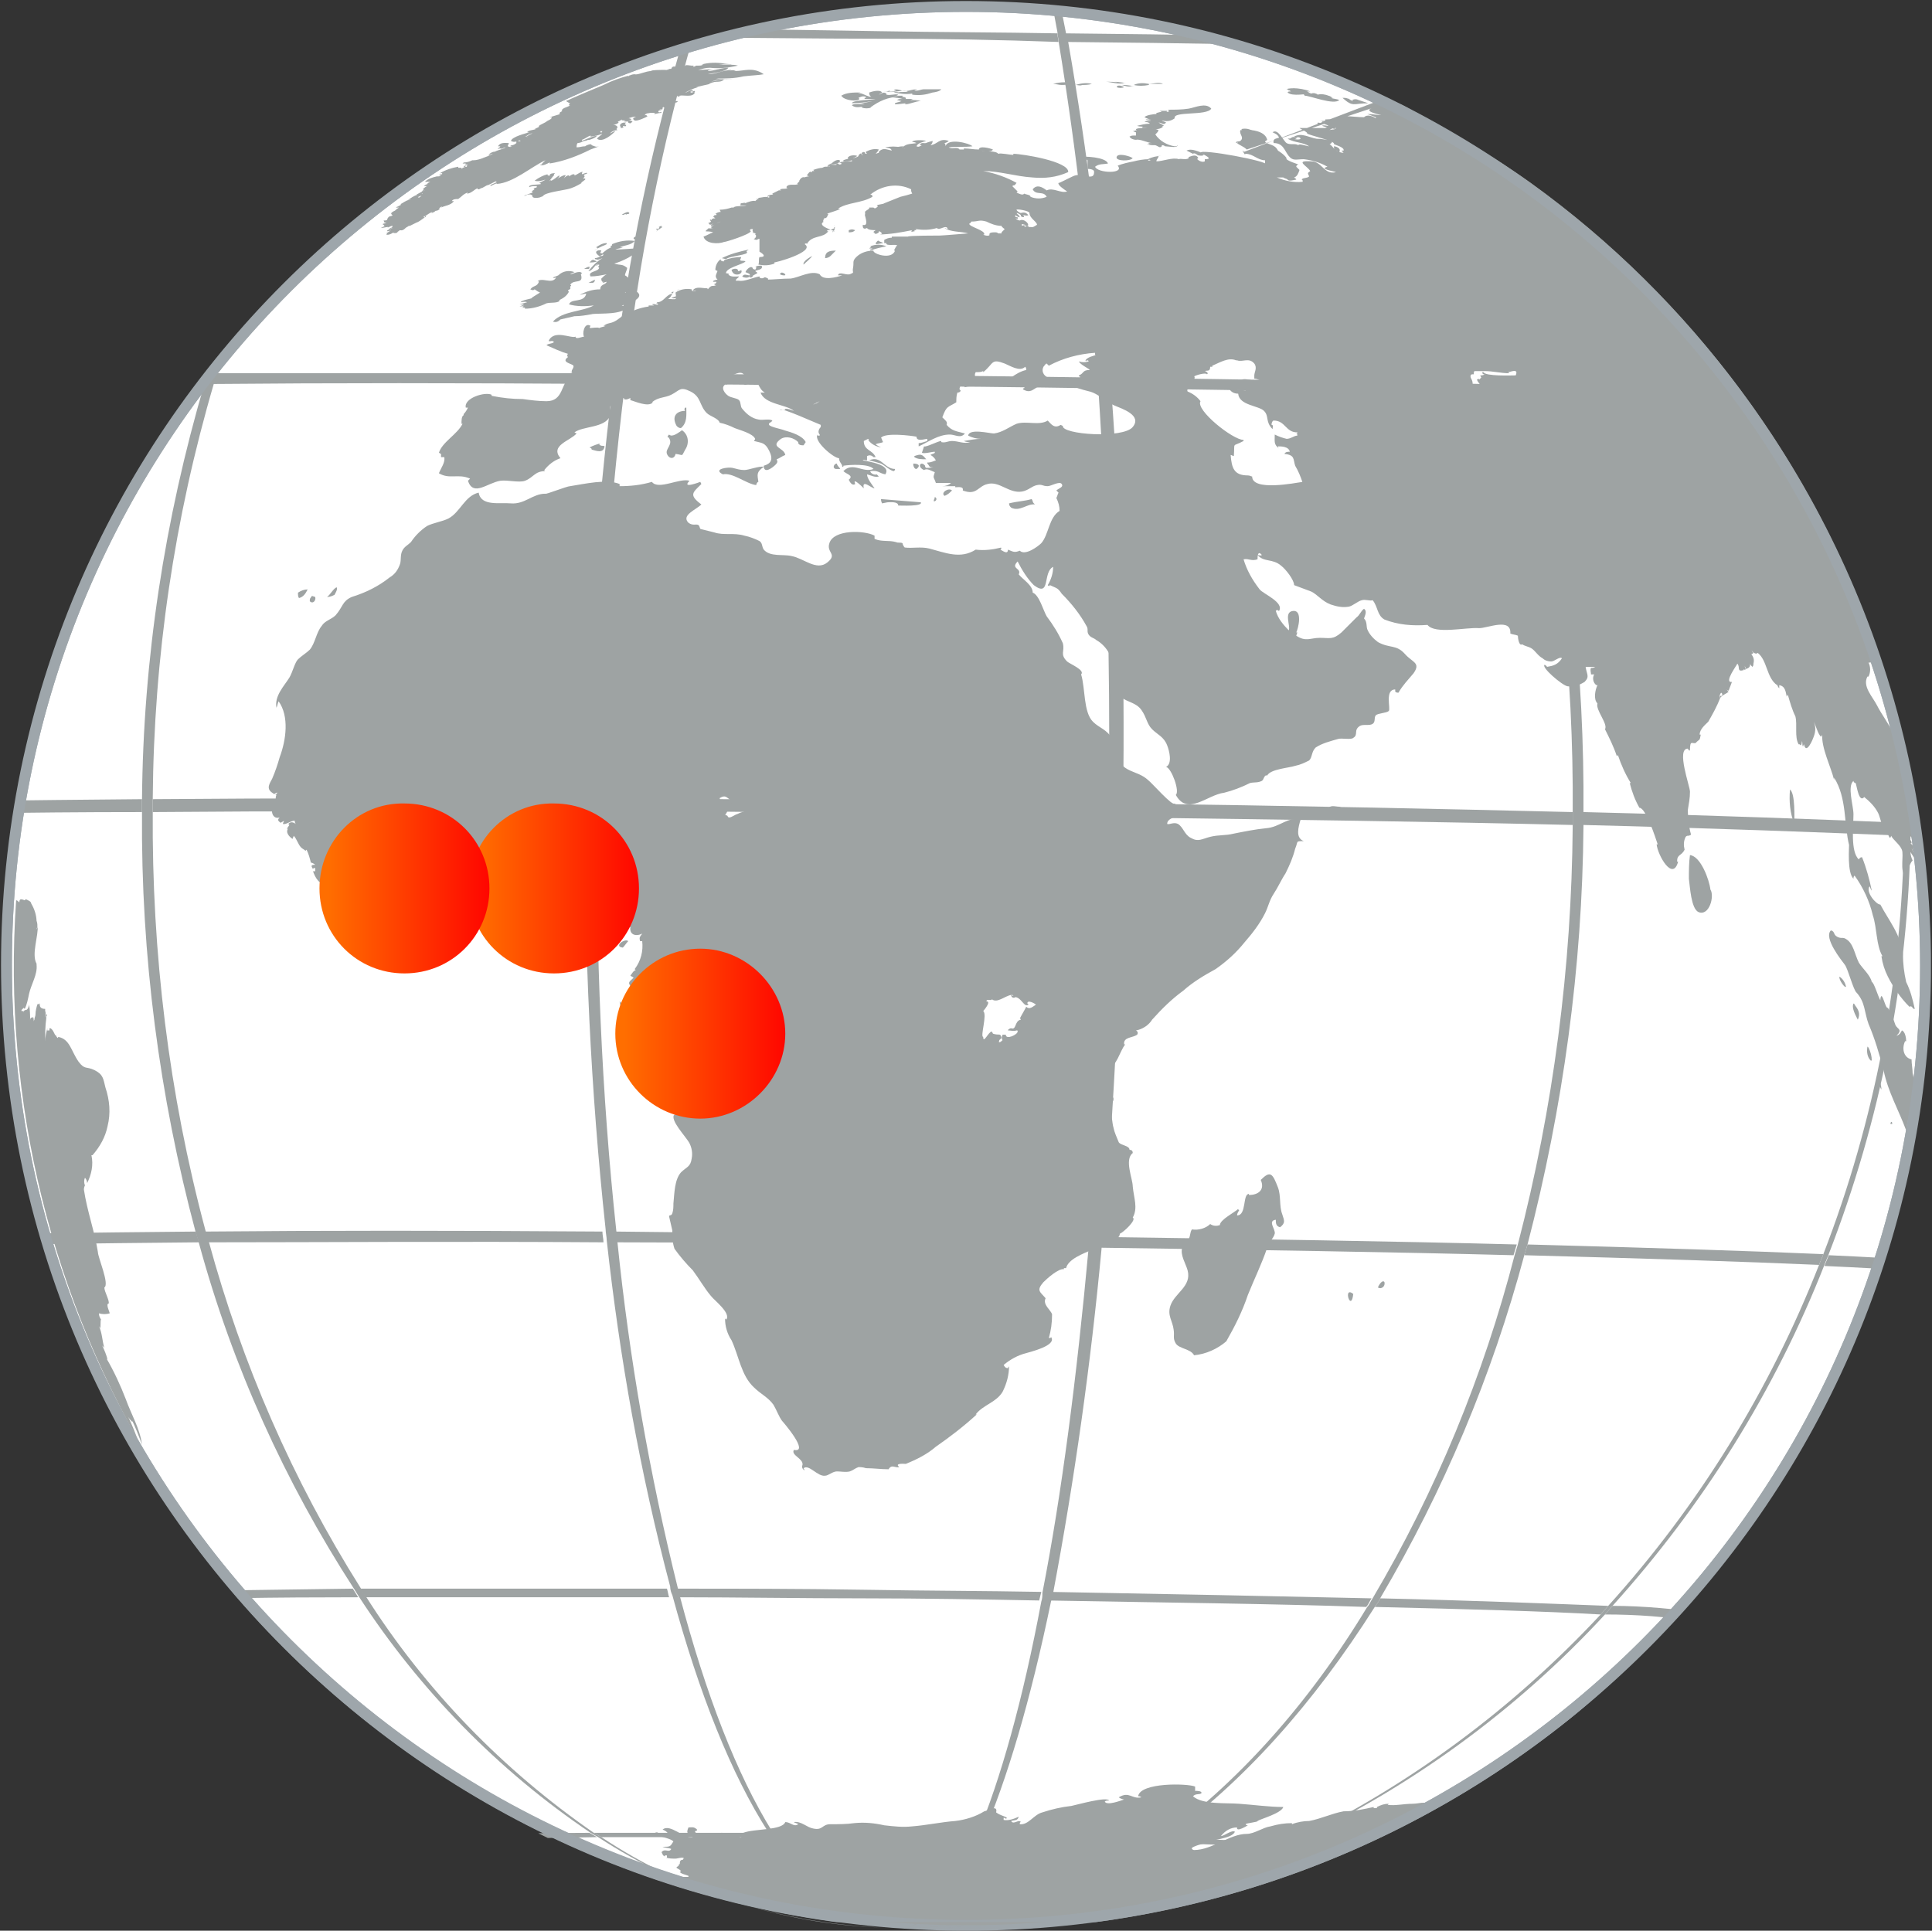 <svg xmlns="http://www.w3.org/2000/svg" xmlns:xlink="http://www.w3.org/1999/xlink" xml:space="preserve" id="Calque_1" x="0" y="0" version="1.1" viewBox="0 0 179.6 179.5"><rect x="0" y="0" width="179.6" height="179.5" fill="#333333" stroke="none"/><style>.st2{fill:none;stroke:#9ea6ab;stroke-width:1.01}.st3{fill:#9ea3a3}</style><g id="Calque_2_00000138544056820393266480000014618054716369509558_"><g id="Calque_1-2"><path d="M.6 89.8C.6 139 40.5 179 89.8 179S179 139 179 89.8 139.1.6 89.8.6.6 40.5.6 89.8" style="fill:#fff"/><defs><path id="SVGID_1_" d="M.6 90.2c0 47.1 36.2 86.1 83 89.4H96c49.1-3.5 86.2-46.3 82.8-95.6S132.7-2.6 83.6.8C36.8 4.1.6 43.1.6 90.2"/></defs><clipPath id="SVGID_00000023239993174884596480000003445399885858774675_"><use xlink:href="#SVGID_1_" style="overflow:visible"/></clipPath><g style="clip-path:url(#SVGID_00000023239993174884596480000003445399885858774675_)"><path d="M89.8 179c49.3 0 89.2-39.9 89.2-89.2S139.1.6 89.8.6.6 40.5.6 89.7c0 49.3 39.9 89.2 89.2 89.3z" class="st2"/><path d="M158 150.8q.15 0 0 0l.8-.7v-.1zm-143.7-2-.7-.8c-4 .1-6.1.3-5.9.5l.8.8c-.3-.2 1.8-.4 5.8-.5m19-.3-.5-.8c-8 .1-14.5.2-18.9.3.2.3.5.5.7.8 4.3-.2 10.7-.3 18.7-.3m28.9 0c-.1-.3-.1-.5-.2-.8H33.5l.5.8zm34.4.3.2-.8c-5.3-.1-10.9-.1-16.6-.2-6-.1-11.8-.1-17.3-.1.1.3.1.5.2.8 5.5 0 11.2.1 17.1.1 5.6 0 11.1.1 16.4.2m30.4.6c.2-.2.3-.5.5-.8-8.8-.2-18.9-.4-29.9-.6-.1.3-.1.5-.2.8 10.9.2 21 .3 29.6.6m21.8.7.7-.8c-5.3-.2-12.5-.5-21.2-.7-.1.3-.3.5-.5.8 8.6.2 15.8.4 21 .7m9.1.7.8-.8c-2.9-.4-5.9-.7-8.8-.7l-.7.8c2.9 0 5.8.2 8.7.7M181.1 118.6q.15 0 0 0l.5-.9s0-.1-.1-.1c-.1.3-.2.6-.4 1m-187.4-2.7c-.1-.3-.3-.7-.4-1-5 .2-7.8.4-7.7.7l.4 1c-.1-.3 2.6-.5 7.7-.7m24.8-.4c-.1-.3-.2-.7-.3-1-10.5.1-18.9.2-24.6.4.1.3.3.7.4 1 5.7-.2 14.1-.3 24.5-.4m37.6 0c0-.3-.1-.7-.1-1-13.9-.1-26.4-.1-37 0 .1.3.2.7.3 1 10.5 0 23-.1 36.8 0m44.9.4.1-1c-6.9-.1-14.1-.2-21.5-.2-7.8-.1-15.3-.1-22.4-.2 0 .3.1.7.1 1 7.1 0 14.6.1 22.3.2 7.3.1 14.5.1 21.4.2m39.7.8.3-1c-11.4-.3-24.5-.5-38.7-.7 0 .3-.1.7-.1 1 14.1.2 27.2.4 38.5.7m28.4.9c.1-.3.3-.7.4-1-6.8-.3-16.3-.6-27.5-.9-.1.3-.2.7-.3 1 11.2.3 20.6.6 27.4.9m12 1c.1-.3.3-.7.4-1-.7-.3-4.8-.6-11.5-.9-.1.3-.3.7-.4 1 6.7.3 10.8.6 11.5.9M190 78.8q.15 0 0 0l.1-1.1-.1-.1v1.2m-203.8-2.9v-1.2c-5.3.2-8.3.4-8.3.7v1.2c0-.3 2.9-.5 8.3-.7m27-.4v-1.2c-11.3.1-20.4.2-26.5.4v1.2c6.1-.2 15.2-.4 26.5-.4m41 0v-1.2c-15-.1-28.6-.1-40 0v1.2c11.4-.1 25-.1 40 0m48.7.4v-1.2c-7.5-.1-15.3-.2-23.2-.3-8.4-.1-16.5-.1-24.3-.2v1.2c7.8 0 15.9.1 24.3.2 8 .1 15.7.2 23.2.3m43.3.8v-1.2c-12.3-.3-26.5-.6-41.9-.8V76c15.3.2 29.6.4 41.9.7m30.8 1v-1.2c-7.4-.3-17.6-.7-29.8-1v1.2c12.2.3 22.4.7 29.8 1m13 1v-1.2c-.8-.3-5.2-.7-12.4-1v1.2c7.2.4 11.6.8 12.4 1M124.2 172.1s0 .1 0 0l1-.3c.1 0 .1 0 0-.1zm-82.3-.8-1-.4zm3.2-.3-1-.4c-2.3.1-3.5.2-3.3.3l1 .4c-.2-.1 1-.2 3.3-.3m10.4-.2-.7-.4c-4.5 0-8.1.1-10.5.2l.9.4c2.4-.1 5.9-.1 10.3-.2m15.9 0c-.1-.1-.2-.3-.3-.4H55.2l.7.4zm19 .2c.1-.1.1-.3.2-.4l-9.2-.1c-3.3 0-6.6-.1-9.7-.1l.3.4 9.4.1zm16.7.3.6-.4c-4.9-.1-10.6-.2-16.7-.3l-.2.4c6.1.1 11.6.2 16.3.3m12 .4c.3-.1.6-.3.9-.4-2.9-.1-7-.3-11.8-.4l-.6.4c4.7.2 8.7.3 11.5.4m5.1.4 1-.4c-1.6-.2-3.3-.4-4.9-.4-.3.1-.6.3-.9.4 1.5.1 3.2.2 4.8.4M182.4 38.7s.1 0 0 0l-.4-.9s0-.1-.1-.1c.2.4.4.7.5 1M-6 36.1l.4-1c-4.8.2-7.5.4-7.6.6l-.5 1c.2-.2 2.9-.5 7.7-.6m25-.4c.1-.3.2-.7.3-1-10.3 0-18.7.2-24.3.4l-.4 1c5.6-.2 14-.4 24.4-.4m37.9 0c0-.3.1-.7.1-1H20.1l-.3 1c10.6-.1 23.2-.1 37.1 0m45 .4c0-.3 0-.7-.1-1-6.9-.1-14-.2-21.4-.2-7.7-.1-15.2-.1-22.3-.2 0 .3-.1.7-.1 1 7.2 0 14.7.1 22.4.2 7.4 0 14.6.1 21.5.2m40 .7c-.1-.3-.2-.7-.2-1-11.3-.3-24.4-.5-38.5-.7 0 .3 0 .7.1 1 14.1.2 27.2.4 38.6.7m28.4.9c-.1-.3-.2-.7-.4-1-6.8-.3-16.2-.6-27.4-.9.1.3.2.7.2 1 11.4.3 20.8.6 27.6.9m12 1c-.1-.3-.3-.7-.4-1-.7-.3-4.8-.6-11.4-.9.1.3.2.7.4 1 6.7.3 10.7.6 11.4.9M160.3 5.8l-.1-.2-.6-.6c.3.3.6.6.7.8M15.1 3.9l.8-.8c-3.6.1-5.6.3-5.8.5l-.7.6-.2.1c.2-.1 2.3-.3 5.9-.4m19.3-.3.5-.8c-8 0-14.4.2-18.7.3l-.7.8c4.4-.2 10.8-.3 18.9-.3m29.2 0c.1-.2.2-.5.2-.8H35.6l-.5.8c8.1-.1 17.8-.1 28.5 0m34.8.3c0-.2-.1-.5-.1-.8-5.4-.1-10.9-.1-16.5-.2-6-.1-11.8-.2-17.2-.2-.1.2-.2.5-.2.8 5.5 0 11.3.1 17.3.1 5.7 0 11.2.1 16.7.3m30.7.5-.5-.8c-8.7-.2-18.7-.4-29.6-.5 0 .2.1.5.1.8 11.1.1 21.3.3 30 .5m22 .7-.7-.8c-5.2-.2-12.4-.5-21-.7l.5.8c8.7.2 16 .5 21.2.7m9.3.7-.8-.8c-.5-.2-3.6-.5-8.8-.7l.7.8c5.2.3 8.4.5 8.9.7" class="st3"/><path d="m121.3-17.4.9.4c10.8 5.2 20.5 12.4 28.5 21.3l.7.8c8.2 9.3 14.7 20 19.1 31.6.1.3.3.7.4 1 4.6 12.4 6.8 25.6 6.7 38.9v1.2c-.2 13.3-2.8 26.4-7.6 38.8-.1.3-.3.7-.4 1-4.6 11.7-11.3 22.4-19.7 31.7l-.7.8c-8.2 8.9-18.1 16.1-29 21.2-.3.1-.6.3-.9.4-11 5-22.9 7.6-35 7.6 12 0 23.9-2.6 34.8-7.6l.9-.4c10.9-5.2 20.6-12.4 28.8-21.2l.7-.8c8.4-9.3 15-20 19.6-31.7.1-.3.3-.7.4-1 4.8-12.4 7.3-25.6 7.5-38.9v-1.2c.1-13.2-2.1-26.4-6.7-38.8-.1-.3-.2-.7-.4-1C165.6 25.1 159.2 14.4 151 5l-.7-.8c-8-8.9-17.6-16.1-28.3-21.2l-.9-.4c-9.7-4.5-20.2-7-30.9-7.5h.2c10.6.5 21.2 3.1 30.9 7.5" class="st3"/><path d="m109.5-17.7.6.4c7.2 4.9 13.7 12.1 19.2 21l.5.8c5.8 9.8 10.1 20.4 12.8 31.4.1.3.2.7.2 1 3.1 12.7 4.5 25.7 4.4 38.7v1.2c-.1 13.1-1.9 26.2-5.2 38.9l-.3 1c-3 11.2-7.5 21.9-13.4 31.9-.1.3-.3.5-.5.8-5.7 9-12.3 16.4-19.6 21.6l-.6.4c-6.9 4.9-15.2 7.7-23.7 7.9 8.2-.1 16.1-2.9 23.3-7.9l.6-.4c7.2-5.2 13.8-12.5 19.3-21.6.2-.2.3-.5.5-.8 5.9-10 10.3-20.7 13.2-31.9l.3-1c3.3-12.7 5-25.8 5.1-38.9v-1.2c.1-13-1.3-26-4.3-38.7-.1-.3-.2-.7-.2-1-2.6-11.1-6.9-21.7-12.5-31.5-.1-.3-.3-.5-.5-.8-5.4-8.9-11.8-16-18.9-21l-.6-.4c-6.4-4.5-13.9-7-21.7-7.2h.1c7.8.3 15.4 2.8 21.9 7.3" class="st3"/><path d="M92.9-18c.1.1.1.3.2.4 2.3 4.8 4.3 11.9 6 20.7l.2.8c1.8 10.3 3.1 20.8 3.9 31.3 0 .3 0 .7.1 1 .9 11.9 1.3 24.9 1.1 38.7v1.2c-.2 13.8-.8 26.9-1.9 39 0 .3-.1.7-.1 1-1 10.7-2.5 21.4-4.5 32-.1.3-.1.5-.2.8-1.9 9.2-4.1 16.6-6.4 21.9-.1.1-.1.3-.2.4-2.4 5.1-5 8-7.6 8.2 2.5-.2 4.9-3.2 7.1-8.3.1-.1.1-.3.2-.4 2.2-5.2 4.3-12.7 6-21.8.1-.3.1-.5.1-.8 1.8-9.2 3.2-20.1 4.3-32.1l.1-1c1-12 1.7-25.2 1.8-39v-1.2c.1-13.7-.2-26.8-1-38.7 0-.3 0-.7-.1-1-.7-10.5-1.9-20.9-3.6-31.3 0-.2-.1-.5-.1-.8-1.6-8.8-3.5-15.9-5.6-20.7l-.2-.4c-2-4.5-4.3-6.9-6.6-7 2.4.1 4.7 2.6 7 7.1M73.9-18.2c-.1.1-.2.3-.3.4-3.3 4.8-6.4 11.8-9 20.5-.1.2-.2.5-.2.8-2.9 10.2-5 20.6-6.2 31.2 0 .3-.1.7-.1 1-1.6 12.8-2.4 25.7-2.6 38.6v1.2c-.1 13 .4 26 1.8 39 0 .3.1.7.1 1 1.1 10.8 3 21.6 5.6 32.1.1.3.1.5.2.8 2.4 9.1 5.3 16.6 8.6 21.9l.3.4c3.2 5.1 6.8 8.1 10.6 8.4-3.9-.3-7.7-3.3-11-8.4-.1-.1-.2-.3-.3-.4-3.4-5.3-6.4-12.8-8.9-22-.1-.2-.2-.5-.2-.8-2.8-10.6-4.7-21.3-5.9-32.2 0-.3-.1-.7-.1-1-1.4-13-2-26-1.9-39v-1.2c.1-12.9 1-25.8 2.6-38.6 0-.3.1-.7.1-1 1.3-10.5 3.5-21 6.5-31.2.1-.2.2-.5.2-.8C66.4-6 69.7-13 73.1-17.8l.3-.4c3.1-4.1 6.5-6.5 10-6.8h.1c-3.3.3-6.6 2.6-9.6 6.8" class="st3"/><path d="m57.9-18.2-.7.4c-8.6 5.3-16 12.3-21.7 20.6l-.5.7c-6.6 9.5-11.5 20-14.8 31.1l-.3 1c-3.7 12.6-5.6 25.5-5.7 38.6v1.2c-.1 13.2 1.5 26.3 4.9 39 .1.3.2.7.3 1 3.1 11.4 7.8 22.2 14.1 32.2l.5.8c5.5 8.7 12.8 16.2 21.2 22l.7.4c7.7 5.1 16.7 8.1 26 8.4-9.4-.4-18.5-3.3-26.3-8.4l-.7-.4c-8.6-5.8-15.9-13.3-21.5-21.9l-.5-.8c-6.4-9.9-11.3-20.7-14.4-32.1-.1-.3-.2-.7-.3-1-3.4-12.7-5.1-25.8-5-39v-1.2c.1-13.1 2.1-26.1 5.8-38.7.1-.3.2-.7.3-1 3.3-11.1 8.4-21.6 15-31.2l.5-.8c5.8-8.3 13.3-15.3 22-20.5l.7-.4c6.2-3.6 13.2-5.8 20.3-6.6h.2c-7 .7-13.9 3-20.1 6.6" class="st3"/></g><path d="M52.8 9.5s.1.1.2.1l-.1.1v.1h.1c-.3.2-.7.2-.8.5h.1c-.1.1-.3.1-.3.3h.1c-.3.1-.7.2-1 .3h.2c0 .2-.4.3-.5.4s-.6.3-.7.4v.1l-.4.2h.1c-.2.1-.7.1-.8.3h.2c-.3.1-1.6.4-1.7.8.6.4 1.5-.7 2-.7-.3.1-.5.3-.8.4.2-.1.4-.1.5-.2-.2.1-.4.1-.6.2h.1c.2 0 .3-.1.4-.1-.2.1-.7.1-.8.2h.2c-.1 0-.3.1-.4.1.1.1.2 0 .3.1-.1 0-.2.1-.2 0H48v.2c-.1.1-.3.2-.4.2s-.2.1-.2.1c.1 0 .2 0 .3-.1-.3.2-.2.2-.5.1 0-.1.1-.2.1-.3-.3 0-.8-.1-1 .3h.2c0 .1-.1.1-.2.2s.1 0 .2 0c.2.1.3-.1.5-.1-.3.2-.6.2-1 .4q-.3 0-.6.3c.2 0 .3-.1.4-.1-.1.1-.3.1-.4.2-.3.1-.5.2-.8.3.1 0 .2-.1.3-.1-.3.1-.6.2-.9.2h-.1c-.2.1-.5.2-.7.2-.1 0-.1 0-.2.1h.3c0 .1-.1.1-.1.1h.3c-.1.1-.2.1-.2.1-.1 0-.1 0-.2.1.1.1.2-.1.3-.1v.1c-.2 0-.4.1-.5.2v-.1h-.3v-.1c-.6.1-1.2.3-1.7.6h.2v.1c-.1 0-.2 0-.3.1h.3-.2.1c-.1.1-.2.1-.4.1-.4.1-.8.2-1.1.5h.5c-.2.1-.2.1-.3.2h.1c-.1 0-.3.1-.4.2h.3c-.2.1-.3.2-.4.3h.1l-.1.1h.1c-.1 0-.1 0-.2.1.1 0 .2-.1.3-.1-.3.1-.6.3-.8.4h.1c-.3.1-.6.3-.9.5.5-.1 1-.3 1.5-.5l-.2-.1h.1c-.1.2-.2.3-.4.4v-.1l-.9.3c-.2 0-.6.3-.8.4h.1l-.1.1c-.1 0-.2.1-.2.1-.1 0-.2.1-.2.1h.3c-.2.1-.3.2-.4.3l.2-.1c-.2.1-.8.3-.4.5 0 0-.1.1-.2.1 0 0-.1 0-.2.1s0 0 .1 0c-.1 0-.2.1-.2.2s-.2.1-.3.1 0 0 0 .1.1.1.2.1-.2.1-.3.1v.1h.1v.1c.1 0 .2 0 .3-.1l-.6.3c.2 0 .5-.1.7-.1 0 .1-.1.1-.1.1.2-.1.3-.2.5-.2 0 0 0 .1-.1.1h.1c-.1.1-.3.1-.3.2.1 0 .2-.1.3-.1l-.2.1c-.1 0-.2 0-.2.1H36v.1c.2 0 .4-.1.6-.2-.3.1-.5.3-.7.4h.1l-.1.1c.2.1.6-.1.8-.3-.1.1-.1.1-.2.1.1.1.3.1.5 0h-.1c.1-.1.4-.2.1-.2.3 0 .4.1.7-.2h.1-.1c.1-.1.2-.1.3-.2h-.1.2l.6-.3c.3-.1.5-.3.8-.5h-.1v-.1h.1v.1s.1 0 .1-.1h-.1c.2-.1.4-.3.7-.4l-.1.1c.1 0 .3-.1.4-.2.2 0 .3-.1.4-.2h-.1c.1-.1.2-.2.3-.2l-.1.1c.4-.2.9-.2 1.2-.6H42c.1-.2.4-.2.6-.2.3-.2.5-.5.9-.6l-.1.1c.4 0 .7-.4 1-.5v.1c.1 0 .2 0 .3-.1.2 0 .5-.3.7-.3l.6-.3s.1-.1.1 0h.1c-.1.1-.4.2-.6.3v.1c.2-.1.4-.2.7-.3-.1 0-.1.1-.2.1h.1c1.5-.1 3.2-1.6 4.5-2.2l-.3.3c0 .1-.1.1-.2.1.2.2.7-.1.9-.2v.1c1.3-.2 2.6-.7 3.8-1.3.3-.1.5-.2.8-.3-.3.1-.4 0-.7-.1 0-.2-.5 0-.6.1-.3 0-.5.1-.8.1 0-.1 0-.3.1-.4.2 0 .4-.1.6-.2.1 0 .2 0 .3-.1-.2 0-.4.1-.5.1V13c.3-.1.5-.3.8-.4v.1c.2 0 1.2-.2 1.2-.4-.1 0-.3.1-.3-.1 0 0 .1 0 .1-.1l-.1.1h.2s-.1.1-.1.2h.1c-.1.2-.4.3-.5.5.5.4 1.4-.4 1.7-.7-.2 0-.4.2-.5.2.2-.2.4-.3.7-.3l-.1-.1c.3-.3-.2-.4-.3-.4.2 0 .4-.1.5-.2 0 0 0-.1-.1-.1.1 0 .3-.1.4-.2h-.1c-.1 0-.2 0-.3.1.1-.1.2-.1.3-.1h-.1c-.1 0 0 0 0 0h.2v.1c.2 0 1.2-.5 1.3-.3-.3 0-.3.2-.1.3s1.1-.3 1.2-.4c-.1 0-.1-.1-.1-.1-.1 0-.2 0-.2.1.1-.4.7-.3 1-.3l-.1.1c.2 0 .4-.1.6-.1.1 0 .1-.1.1-.1-.1 0-.2.1-.3 0 0-.2.2-.1.3-.2h-.2c.2-.1.3.1.3-.2l.1-.1c-.2.2.7.1.9-.3h-.1c.1-.1.5 0 .5-.2h-.2s-.1 0-.1.1c-.1.1-.2 0-.2 0 .1 0 .1-.1.2-.1h-.2c.1-.4.3-.5.5-.5 0 0 0 .1-.1.1.2 0 .3-.1.4-.1h-.2c.4-.1 1.3.2 1.5-.3h-.4v-.1h-.1.3v.1c.1 0 .2 0 .2-.1s-.2 0-.2 0v-.1c-.2-.1-.5.2-.7.2.4-.2.8-.4 1.2-.5h-.2c.4-.1.9-.2 1.3-.3h-.1c.2-.1.5-.2.7-.2s.5 0 .7-.2c-.4 0-.8.1-1.2.2.3-.1.5-.2.8-.2.4 0 .9 0 1.3-.1-.5.1-1.1.1-1.6 0 .8 0 1.7 0 2.5-.2.8-.1 1.4-.1 1.9-.2-1-.7-1.8-.3-2.6-.3q-.3-.15-.6 0l.2-.1c-.7 0-1.5.4-2.2.4.3-.1 1.7-.2 1.9-.6-.7 0-1.3.3-1.9.3.1-.2.9-.2 1.1-.2-.7 0-1.4.1-2 .1.4-.1.7-.2 1.1-.2.9.1 1.7 0 2.6-.2-.3-.1-.7-.1-1 0 .1 0 .4 0 .4-.1h-1.2c.3 0 .7-.1 1.1-.1h-.6c-.7-.1-1.4-.1-2.1.1h.2c-.2.1-.3.1-.5.1h-.6.1-.4.1-.4 1c-.1.1-.2.1-.3.1l.1-.1h-.2l-.2.1c.1 0 .1-.1.2-.1-.2 0-.5-.1-.6 0l-.1.1c-.2 0-.4 0-.5.2h-.2l.1-.1c-.1 0-.2 0-.1-.1-.2 0-.4-.1-.5.2-.1 0-.3 0-.3.1s0-.1-.1 0c-.2 0-.5.1-.7.2.2-.1.4-.1.6-.2h-.4c-.1 0-.9 0-1 .1h.1s-.1 0-.1.1v.1c.1 0 0 0 .1-.1h-.1l.1-.1c-.6 0-1.3.4-1.6.3-.2 0-.5.1-.6.2 0-.1.2-.1.2-.1-.9.2-1.7.5-2.5.9-1.2.5-2.4 1-3.5 1.5.1 0 .1.1.2.1M49 18.1c.2 0 .3-.1.5.1-.1.3.7.2.8.1.1 0 .2-.1.2-.1.2-.3 1.8-.5 2.2-.6.5-.1.9-.3 1.4-.6H54l.4-.3v-.1h-.2c.1-.1.2-.2.1-.3s-.1 0-.1 0c.1-.1.3-.1.4-.2-.1-.1-.4.1-.5.1 0-.1 0-.2.1-.2-.2-.1-.6.3-.8.3v-.1c-.2 0-.2 0-.5.2v-.1c-.2 0-.3.1-.5.3.1-.1.1-.2.2-.3-.2-.1-.7.3-.8.3.2-.1.2-.2.2-.3-.2.1-.6.5-.8.5 0-.1.1-.1.2-.1-.2 0-.3.1-.4.2.2-.2.3-.4.5-.6v-.1l.1-.1c-.1 0-.5 0-.5.2-.1.1-.2.1-.2.2.1 0 .1-.1.1-.2-.1 0-.1 0-.1-.1q-.6.15-1.2.6c.3.1.7 0 1-.1-.1.1-.4.2-.6.3.1 0 .1 0 .2.1-.2.1-1.2 0-1.1.3.2-.1.4-.1.7-.1v.1c-.1.1-.2 0-.3.2h.1l-.3.2h.1v.1c-.3.1-.5.2-.8.3.1 0 .2 0 .3-.1" class="st3"/><path d="M58 11.3h.4v.1c.2.1.2.1.4-.1-.3-.2-.6-.2-.8 0" class="st3"/><path d="M58 11.2c.2 0 .5 0 .7-.1h-.1.1c-.2-.2-.7-.1-.8.1zM57.7 11.8v.1c.1 0 .2 0 .3-.1h-.1c0-.1.1-.1.1-.1s.1.1.2 0v-.1h-.1v-.1l.1-.1H58c-.2 0-.5.2-.3.4M60.4 10.5c.1 0 .3-.1.4-.2-.2 0-.5 0-.7.1.1.2.1.1.3.1M55.5 12.6c-.5.1-.9.3-1.4.5.2 0 .5-.1.7-.1.3-.1.6-.2.7-.4M132.4 167.6c-.4 0-.7.1-1.1.1-.8 0-1.6.2-2.3.1l.1-.1c-.4 0-.7.1-1.1.3v.1h-.3v-.1c-.9.2-1.8.4-2.8.4-1.1.2-2.1.7-3.2.9-.5 0-1.1.1-1.6.3v-.1c-.7 0-1.3.1-2 .3-.7.1-1.5.7-2.2.7-1.6 0-3.2 1.5-4.9 1.5-.1 0-.2-.1-.2-.1v-.1c.3-.2.7-.3 1.1-.4.6-.4 2.6-.4 2.9-1.1-.3-.2-1 .4-1.3.4.4-.5.9-.8 1.5-.8-.1.5 1-.2 1-.2s-.2 0-.2-.1 1.2-.2 1.1-.3c.3-.2 2.2-.7 2.4-1.3-1.3 0-2.7-.2-4.1-.3-1.2-.1-3.4.1-4.3-.7.3-.3.6-.1.8-.3 0-.2-.4-.2-.6-.2v-.4c-.7-.3-5.1-.4-5.3.9.1 0 .2 0 .3.1-.9.2-1.1-.6-2.1 0 .1.1.4.2.5.2-.3.1-1.6.6-1.8.2.1-.1.2-.1.4-.1-.2-.4-3 .4-3.5.5q-1.35.15-2.7.6c-.8.2-1.3 1.2-2.1 1.1 0-.1 0-.2.1-.2-.2-.3-.7.3-.9-.1.3-.1.6 0 .7-.4-.4.2-1 .4-1.4.3v-.2c.2 0 .2.2.3 0-.3-.2-.6-.2-1-.5.2-.8-.9-.1-1.1-.1-.8.5-1.8.8-2.7.9-1.3.1-2.7.4-4 .5-.9.1-1.7 0-2.6-.1-.9-.2-1.8-.3-2.8-.2-.7.1-1.4.1-2.2.1s-.7.6-1.6.4c-.6-.1-1.1-.7-1.8-.6.1.1.3.1.4.2-.4.3-.7-.2-1.2-.2-.3.8-2.9.6-3.9 1-.1 0-.2.4-.2.4-.2 0-.5-.2-.5-.2-.4 0-.9-.2-1.3-.2-.7 0-2 .6-2.5-.1l.1-.1c.1 0 .1 0 .1-.1-.3-.3-.5-.2-.8-.2-.3.7.1.5.4.9-.8.2-2.1-1.3-2.8-.7.5.2.7.5.2.6s-.5-.5-.9-.3c.1.4 1.3.4 1.7.8-.3.5-.3.5-1 .5.2.1.6.1.8.2-.2.4-.6-.1-.9.3.1.2.1.3.3.4v-.1h.2v.2c0 .1-.1 0-.1 0 .3.1.6.1.9.1.2 0 .7-.2.8 0h-.1v.1q-.3 0-.3.3v.1s-.1 0-.1.1-.1.1-.2.2.4.2.4.4h-.1c0 .2.6.3.8.4v.1h-1v.1s-.6-.1-.8 0c23.6 7.7 49.4 5.2 71.2-6.9-.2 0-.4.1-.6.1M14.1 136.8c.1-.9-.9-1.9-1.2-2.7s-.6-1.6-1-2.4c.1.2.2.3.4.5 0-.1 0-.2-.1-.3.4.8.7 1.6 1 2.4-.2-1.5-1-2.8-1.5-4.2-.5-1.3-1.1-2.6-1.8-3.8l.1.1c-.1-.4-.3-.9-.5-1.3l.2.2c-.2-.6-.2-1.4-.5-2 0 0 .1.1.1.2.1-.1 0-.8.1-.8-.1-.2-.2-.3-.2-.6.3.1.7.1 1 0 0-.1-.4-.9-.1-.9.1-.3-.4-1.1-.4-1.5.5-.3-.6-2.8-.6-3.3-.3-1.9-1-3.8-1.3-5.8v.1c0-.2 0-.3.1-.5-.1-.2-.1-.5 0-.7.1.1.2.3.2.5.4-.8.6-1.7.4-2.6h.1c.7-.8 1.2-1.7 1.4-2.7.3-1.2.2-2.4-.2-3.6-.2-.8-.2-1.2-1-1.6s-.9 0-1.5-.8c-.7-1-.8-2.1-1.9-2.3v.1c-.1 0-.2-.2-.2-.3v.1c-.2-.2-.2-.5-.5-.7h-.1v.2h-.2c0 .2-.1.2-.1.4.1-.2.1-.4.1-.6-.1.4-.2.8-.2 1.2 0-.7 0-1.4.1-2.1v-.2c.1-.1.1-.2 0-.2 0 .1-.1.2-.1.4 0-.2.1-.5 0-.7v.1-.4.3-.1.1-.2.1-.1c-.5 0-.5-.3-.5-.4v.1-.3c0 .1 0 .1-.1.2v-.1l-.1.1v-.1c-.1.3-.2.7-.2 1v.2-.2c0 .2-.1.3-.1.5-.1.1-.2 1.1-.2 1 .1-.4.2-.8.1-1.2-.1-.1-.1 0-.1.1 0 0 0-.1-.1-.1-.1.1-.1.2-.1.3 0-.5 0-1-.1-1.5 0 .1-.1.5-.3.5s-.2.2-.2.3V94H2v-.1l.2-.2.1.1c.2-.4.3-.9.4-1.4.2-.9.8-1.8.7-2.7v-.1c-.5-.9.2-2.6.1-3.6 0 .1 0 .3-.1.4.1-.3.1-.5 0-.8v.1c0-.6-.2-1.2-.5-1.7 0-.2-.3-.3-.5-.4l-.1.1c-.3-.1-.5-.2-.5.2-.1-.1-.2-.2-.3-.2-1.3 18.7 3.3 37.3 13.1 53.2v-.1M59.3 22.3l.1-.1c-.1 0-.1 0-.2-.1V22c-.1 0-.3 0-.3.2.2.1.3.1.4.1s-.1 0 0 0M61.2 21.3c0 .1-.1.2-.2.2.2-.1.4-.3.6-.4h-.1V21c-.1 0-.2.1-.3.1h.1s0 .1-.1.2c0 0-.2-.1-.2 0l.1.1zM56.3 23.3c-.1.1-.4.2-.2.4-.1.1-.1.1-.2.1s-.2 0-.2.1h.1c-.2 0-.3.1-.5.1 0 .1 0 .1.1.1.2.1.3 0 .6-.1-.5.3-.9.7-1.3 1.2.4 0 .5-.5.9-.7l-.2.2v-.1.1h.1c0-.1.1-.1.2-.1 0 .1 0 .1-.1.2l.1.1c-.1.4-1.1.3-.8.8.5 0 1-.1 1.5-.2-.2.1-.3.2-.5.4 0 .1 0 .2.1.3h.1l-.1.1c.1 0 .3-.1.4-.1-.1.3-.6.2-.6.7-.7 0-1.3.2-1.9.5.2 0 .4-.1.6-.1-.2.9-1.4.4-1.6 1 .7.2 1.5.2 2.3.1-1.1.6-2.9.5-3.8 1.5.3.1.5 0 .7-.2.4-.1.9-.2 1.3-.3.6 0 1.1-.1 1.7-.2H55c1-.1 2.7.1 3.5-.7-.3 0-.4 0-.7-.1.4-.1 2.1-.6 1.5-1.2-.3-.3-.9.2-1.2 0 .4-.2.7-.7.5-1.1-.1-.2-.3-.4-.5-.5 0-.2.2-.5.2-.7-.5-.4-.6-.2-1.2-.4.5-.1 2.3-.9 2.2-1.4-.7 0-1.4.1-2.1.1.2-.1.5-.1.7-.2h-.3c.4-.2 1.1-.2 1.4-.6q-1.05-.15-2.1.3v.1s-.1.1-.2.1c.1 0 .1.1.1.1-.2.1-.4.2-.5.3M58.3 19.9c.1 0 .2 0 .2-.1-.1-.2-.4 0-.6.1h-.1q.15.15.3 0c.1 0 .1.1.2 0M55.3 23.2c.3-.1.6-.3.9-.4l.2-.1v-.1c-.4 0-.7.2-1 .4 0 0 .1 0 .2.1zc.1.1 0 .1 0 0" class="st3"/><path d="M48.4 28.3h.3c-.1.1-.2.1-.4.2.2 0 .4-.1.5-.1-.1 0-.2.1-.3.1h.2c-.1.1-.2.1-.3.1h.4v.1c.7 0 1.4-.2 2-.5.4-.1.9 0 1.2-.2v-.1c.4-.2.7-.4.9-.8 0 0-.1 0-.1-.1.1-.1.3-.1.2-.3 0-.1.1-.1.1-.2H53c.3-.6 1.3 0 1-1l.1-.1c-.2-.3-.9.1-1.1.1.1-.1.2-.1.4-.2-.5-.2-1.1-.1-1.5.3-.2.1-.3.1-.5.2.1.1.2 0 .3 0-.4.7-1.3-.1-1.8.4.1-.1.1-.1.2 0-.2.5-.5.3-.8.7.2.1.3.1.4 0l.3.2.2.1c-.3.2-.5.3-.8.5h.1c-.2.1-1 .2-1.1.4.1 0 .4-.1.6 0l-.7.2zM54.7 25c.1 0 .1-.1.1-.2-.2 0-.3.1-.5.2zq-.15-.15 0 0c0-.1-.1-.1 0 0M74.7 24.6c.3-.3.6-.5.8-.8-.2.1-.9.5-.8.8M70.8 26.1c.2.2.4-.1.5 0 .1 0 .1-.1.1-.2-.2-.1-.3-.2-.5 0 0 0-.1 0-.1.2M68.7 25.5c.2-.1.3-.2.2-.4-.1.1-.2.1-.3.1v-.1c-.1-.2-.5-.1-.6 0 .1.3.3.5.7.4M166.8 76.6c0-.6.1-2.8-.4-3.2-.1 1.1 0 2.2.4 3.2M81.1 23.1c-.1.1-.2.1-.2.1v.1c.5-.2 1-.3 1.5-.4q-.75-.3-1.5 0l.1.1c-.1 0-.1 0-.2.1zM159 82.7c-.1-.9-.9-3.1-1.9-3.2-.1.7-.1 1.5-.1 2.2.1.7.2 2.8.9 3.1 1 .4 1.5-1.5 1.1-2.1M69.3 25.3c.2.1.3.1.4.2v.1c.3.1.3 0 .7-.2 0-.1-.1-.1-.2-.2.1-.1.8-.1.6-.5-.2 0-.4 0-.6.1h.1c0 .3-.1.3-.3.2-.1-.4-.6 0-.7.3q0-.15 0 0M63.4 26.8h.1z" class="st3"/><path d="M69.7 25.7v-.1c-.3 0-.5-.2-.7.1.1.1.5.2.7 0M67.5 24.1c.2-.3 2.3-.4 1.9-.7 0-.1.1-.1.2-.2-.9.2-1.7.4-2.5.8zq-.15.15 0 0M82.5 46.7c.2 0 1-.1 1 .3.3 0 2.3.1 2.1-.3-1.2-.1-2.5-.2-3.7-.3 0 .1 0 .2.1.4zc.2 0-.2 0 0 0M83.1 43.8c.1-.1.1-.1.1-.2-1 0-1.3-1.3-2.4-.8.4.1.8.2 1.1.3.4.2.9.7 1.2.7M77.7 43.6h.4c0-.1-.3-.3-.3-.5-.2 0-.3.2-.3.3s.1.2.2.2-.1 0 0 0M62.1 40.6c.6.7-.3 1.1-.1 1.6s.7.5.8 0c.8.1.5.3.9-.4.4-.6.3-1.4-.3-1.8-.3.2-.9.7-1.2.4-.1.1-.2.2-.1.3zM119.2 112.9c-.3-.8-.1-1.7-.4-2.5-.5-1.3-.7-1.6-1.6-.7.4.9-.2 1.4-1.1 1.4v-.1c-.6 0-.2 2-1.1 2 0-.2.1-.3.2-.5 0 0-.1 0-.1-.1-.3.3-1.7 1-1.7 1.5-.3.1-.6.1-.9-.1-.4.4-1.1.6-1.7.5-.2.3-.1.5-.3.9s-.5.5-.6.8c-.2.7.3 1.4.5 2.1.4 1.5-1.2 2.1-1.6 3.3-.3.9.2 1.4.3 2.2.1.6-.1.8.2 1.3s1.4.5 1.7 1.1c1.1-.1 2.2-.6 3-1.3.8-1.4 1.5-2.8 2-4.3.6-1.5 1.3-2.9 1.8-4.4.1-.4.6-.9.7-1.3s-.7-1.2.1-1.3c0 .3 0 .6.4.7.5-.4.4-.6.2-1.2M62.9 39.6c.1.1.2.2.4.2.6-.5.5-1.2.5-1.9h-.1q-.15.15 0 .3c-.8 0-1.3.5-.8 1.4.1 0 0-.1 0 0M125.8 120.3c-1-.8-.2 1.8 0 0M94 47.2c.8.4 1.5-.4 2.2-.3-.3-.3-.1-.2-.3-.5-.7.2-1.3.2-2.1.4 0 .2.1.3.2.4 0 0 0-.1 0 0M174.7 100.3c0-.1-.1-.2-.1-.3v.5h.1zM172.4 93.4c0-.1-.1-.1-.1-.1-.2.4.2 1.1.4 1.5.3-.6 0-1-.3-1.4" class="st3"/><path d="M177.8 99.8c0-.4-.1-.9-.1-1.3-.8-.2-.9-1.1-.6-1.7h.1c0-.3-.1-.9-.4-1-.1.2-.2.4-.5.5.6-.6.1-.6-.1-1-.2-.6-.4-1.1-.7-1.6-.2.1-.4-1-.6-1.1-.1.1-.1.3-.1.4-.2-.3-.6-1.7-.8-1.7-.1-.6-.9-1.3-1.2-1.8-.4-.8-.5-1.8-1.2-2.2-.3-.2-.4 0-.8-.2s-.2-.5-.6-.6c-.7.7 1 2.8 1.3 3.2s.8 2.4 1.1 2.6c.8.9.7 1.8 1.1 2.9.6 1.4 1 2.8 1.4 4.3.4 2 1.4 3.7 2.1 5.6.2-1.5 1-4 .6-5.3 0-.2 0 0 0 0M108 10.4c-.2 0-.4.1-.5.1v.1c-.2 0-1 .1-1.1.3.2.1.4.2.6.2h-.5c.1.1.4.1.5.1-.2.1-.4 0-.6.1.2.1.3 0 .5.2-.4 0-.8.1-1.2.2.3.1.7.1 1 0-.2 0-.4 0-.5.1 0 .1 0 .1-.1.1h.2c.6 0 1.3.3 1.8-.1-.1-.1-.2-.1-.3-.1.2 0 .2.1.4 0-.1-.1-.3-.2-.5-.3.4 0 .4.3.7 0-.1-.1-.3-.1-.4-.2.4.1.8.1 1.2-.2-.2-.7 3-.2 3.4-.9-.5-.6-1.5-.1-2.1 0s-1.3.1-1.9.1v.1h.1c0 .1-.2.1-.3.1.1 0 .1-.1.1-.1h-.3.1-.5M103.8 8.1c.2.1.5.1.7 0-.2-.1-.4-.2-.7-.1.1 0 .1 0 0 .1q.15-.15 0 0" class="st3"/><path d="M109.2 13.6c-.7-.1-1.4-.5-1.8-1.1.3-.3.2-.2.3-.4-.4-.2-.9-.2-1.4-.2-.2 0-.5 0-.7.1 0 0 0 .1.1.1-.1 0-.3.1-.4.1.1 0 .2.1.3.1v.3c-.4 0-.4 0-.6.1.1.2.4.3.6.3.4-.1 1.1.3 1.5.3h-.4c.1 0 .1.1.2.1h-.3c.3.1.5.1.8.1.3.1.4.3.6.1v-.1c.1 0 .2 0 .3.1.3 0 1.1.2 1.2-.1-.1.1-.2.1-.3.1M105.4 7.9c.4.1.9.1 1.4 0v-.1c-.5-.1-1-.1-1.4.1q-.15-.15 0 0M121.9 8.7h-.4c-.1 0-.2 0-.3.1l.1.1h-.1.1c.5 0 2.7.9 3.2.4-.2-.1-.5-.1-.8-.2h.2s-.3-.2-.4-.2c-.2-.1-.7-.2-1-.1-.1-.1-.4-.2-.6-.1M126.3 9.3q-.3-.15-.6 0l.1.1s-.3-.1-.4-.2h.1c-.2 0-.3-.1-.5-.1h-.2c1 .9 1 .5 2.4.5z" class="st3"/><path d="M119.8 8.4c.1 0 .1 0 .2.1-.1 0-.3 0-.3.1.4.4 1.8.1 2.3.1-.2 0-.3-.1-.5-.2h.3c-.5-.2-1.1-.3-1.6-.3h.2c-.1 0-.7 0-.8.1.1 0 .1 0 .2.1M79.7 14.5c-.2-.1-.8-.1-.9.2l.1.1v.1c.2-.1.5-.2.8-.4M104.5 7.9h-.2c.3.1.6.2.9.1h-.2.5c-.3 0-.7-.1-1-.1M78.2 8.9c.1.2.5.1.7.1h-.6c.2.3 1.4.5 1.6.2l-.1-.1c.2-.1.4-.2.7-.1 0 .1 0 .1-.1.1s0 .1 0 .1h1c-.4.1-2.2.1-2.2.4.6 0 1.3-.1 1.9-.2-.4.1-.9.2-1.4.2.2 0 .5 0 .7.1-.1 0-1.2-.1-1.2.1.4.3.8.1 1.3.1-.1 0-.4 0-.4.1q.45.15.9 0h-.1c.8-.6 1.7-1 2.7-1l-.6.1c.3 0 .6 0 .9.1-.2 0-.4 0-.5.1l.4.1c-.2.1-.4.1-.6.2v.1c.4 0 .8-.1 1.2-.1-.1 0-.2 0-.3.1.5 0 1-.3 1.5-.3-.3-.1-.7-.1-1-.1.1 0 .2-.1.3-.1h-.7v-.1c-.1-.1-.3-.1-.4-.1.1 0 .1 0 .1-.1h-.7c.1 0 .2 0 .3-.1-.3-.1-.7.1-1.1 0v-.1c-.3-.2-.4 0-.7.1.1-.1.2-.1.3-.2-.2-.3-.9-.1-1.2 0 0 .1 0 .3.2.4-.3 0-.6-.2-.9-.3s-.6.1-.9.1c.3 0 .5-.1.8-.2-.7 0-1.3 0-1.8.3M102.8 7.6c.4 0 1.3.3 1.7.1h-.1.3c-.4 0-.7-.1-1.1-.1.2 0 .4.1.6.1-.5-.1-1-.1-1.4-.1.2 0-.1 0 0 0M100 7.9h-.5.3-.3.3c-.2 0-.6-.1-.8 0 .3.1.6 0 .8 0h-.2zc.2 0 .4.1.6 0h-.1c.3 0 .7 0 1-.1-.4-.1-.9-.1-1.5.1.1 0 .3 0 .4-.1-.1 0-.2.1-.4.1" class="st3"/><path d="M98.7 7.9c.2 0 .4 0 .6-.1h.7q-1.05-.3-2.1 0c.3 0 .5.1.8.1M82.7 8.4c-.1.1-.3.1-.4.1.7.2 1.5-.2 2.1 0-.3.1-.6 0-.9.1h.2c-.2 0-.4-.1-.6 0 .5.1 1.1.2 1.7.1v.1c.7.1 1.3 0 1.9-.2.1 0 .7-.1.8-.3h-1.6c-.3 0-.6.2-.9.1.1-.1.2 0 .2-.1-.5 0-.9.3-1.5.1h.1c-.1 0-.6-.2-.7 0h.2c-.2.2-1 .1-1.2.1h.6M81.5 22.7l.6-.1c-.1-.1-.3-.1-.4-.2s-.2.1-.3.2c0 0 0 .1.1.1M55 24.2l-.2.2c.2 0 .5 0 .7-.1-.3-.1-.3-.2-.5-.1-.1.2 0 .1 0 0M86.9 46.2c0 .2-.1.2-.1.4h.1c.2-.1.2-.3 0-.4M85 42.4v.1c.3.2.7.2 1.1.2-.4-.5-.5-.5-1.1-.3M85.2 43.6c.4-.3.2-.5-.3-.5 0 .2 0 .2.1.4.1.1.1.1.2.1M63.3 26.9c-.1 0-.3 0-.4.1.2-.1.3-.1.4-.1M62.4 27.2c.1.1.2.1.2-.1zM55 26.3q.3 0 .3-.3l-.6.3zM77.2 23.8l.5-.5c-.6 0-1 .1-1 .7.2 0 .4-.1.5-.2.2-.2-.1.1 0 0M55.7 23.8c.1 0 .3-.1.4-.2-.1-.1-.2 0-.3-.1l.1-.2c-.1-.1-.9 0-.2.5 0 0-.1 0 0 0M78.9 21.6c.2 0 .4 0 .6-.2-.3-.1-.3-.1-.6 0zM72.9 25.6c.1 0 .1 0 .1-.1-.1-.1-.4-.3-.5 0 .2.1.3.1.4.1 0 0-.1 0 0 0M77.3 15.2c-.1 0-.2.1-.3.1 1.7 0 1.1-.9.3-.1 0 0 0-.1 0 0M84.1 13.7c-.1-.1-.5.1-.6.1.2.2.4.1.7 0zM85.7 13.3l-.2.1c.1.2.5.1.7 0-.1-.1-.3-.1-.5-.1-.1 0 .1 0 0 0" class="st3"/><path d="M83.6 13.8c.2 0 .3-.1.4-.2-.4 0-.7.1-1.1.2zM99 18.1c-.1-.1-.1 0-.1-.1-.1 0-.2.1-.2.1q.15.15.3 0M28.8 55.9c.3.3.6-.1.5-.4l-.3-.1c-.2.3-.2.2-.2.5M27.8 55.6c.4-.1.6-.4.8-.8q-.45 0-.9.3c0 .2 0 .4.1.5.1 0 0-.1 0 0M31.1 55.3c.1-.2.3-.5.2-.7-.3.1-.6.7-.9.9.3 0 .5-.1.7-.2 0 0-.1.1 0 0M87.8 46.1c.3-.1.5-.3.7-.5-.3-.3-1.1.2-.7.5M67.2 44.1c.9-.2 2.2.9 3.1 1 0-.1.1-.3.2-.3-.1-.7-.2-.9.5-1.4-.4-.1-1.4.3-1.8.3s-.7-.1-1.1-.2-1.9.1-.9.6c0 0-.1 0 0 0M55 41.8c.4.1 1.1.4 1.2-.3-.1-.1-.2 0-.4-.1s0-.2.1-.2c-.4.1-.7.2-1.1.4.2.1.2.1.2.2.3.1 0 0 0 0M69.7 25.6v.2h.1c.1 0 .2-.1.2-.2q-.15-.15-.3 0M62.4 27.7c.3.1.6 0 .7-.2-.2 0-.4.1-.7.2M128.7 119.2c-.2-.3-.6.4-.6.5.3.2.7-.1.6-.5M57.9 88.1c.2-.2.3-.4.5-.6-.3-.3-1.4.5-.5.6 0 0-.1 0 0 0M124.5 75c-.4 0-.8-.2-1.1.2.5.4 1.2.4 1.7 0-.2-.1-.4-.1-.6-.2-.4 0 .1 0 0 0M111.7 14.2c-.5-.2-1-.4-1.4-.2l.6.3c.1-.1.3 0 .4.1s.6.1.6 0zc-.1.1 0 .1 0 0M105.1 14.6c-.2-.1-1.2-.4-1.3 0s1.3.4 1.5.1c-.1 0-.1-.1-.2-.1M120.5 12.8c-.3-.1-.3-.1-.6.1.2.1.5.1.7-.1zc-.1 0 0 0 0 0M115.6 12.3c.3 0 .6 0 .9-.1-.3-.2-.7-.3-1.1-.2.1.2.2.2.2.3M106.8 7.8h1.3c-.3-.2-1 0-1.3 0M102.7 7.8h.9zq-.15 0 0 0M104.4 7.5h.2-.9zM171.6 91.7q-.15-.6-.6-.9c-.1.3.6 1.2.6.9M173.7 97.4l-.1-.1c-.1.5 0 1 .3 1.3h.1q0-.6-.3-1.2M174.7 100.4c0 .3 0 .6.2.9 0-.3-.1-.6-.2-.9M175.8 104.3c-.1.2-.1.2.1.2 0-.1 0-.2-.1-.2" class="st3"/><path d="M136.7 35c0-.2.1-.2.2-.2h.1c0-.1 0-.3.1-.3h.9c.8 0 1.5.2 2.3.2l-.1-.1c.2 0 1-.4.7.3-.4 0-2.8.1-3-.3h-.1c0 .1 0 .2.2.2-.1.1-.3.1-.4.1l.1.2-.2.2c0-.1-.1-.1-.2 0 .1.3.4.5.6.9-.3-.1-.8-.5-1-.5 0-.4-.2-.5-.2-.7m-15.6 9.8c-.7.1-4.7.9-4.7-.5-.1 0-.2-.1-.4-.1-1.3 0-1.5-.7-1.6-1.9.1 0 .2.1.3.1.1-1.4-.2-.8.9-1.4v-.1c-1 0-4.5-2.8-4-3.6q-.45-.6-1.2-.9c-.1-.2.1-.3.2-.5l.1.1c.1-.1.5-1 .3-1 .1-.1 1.1-.4 1.2-.2.2-.1-.1-.3-.2-.3.2-.1.5.1.5-.4h.2c0-.1 0-.2-.1-.2 0 0 .1 0 .1.1.7-.3 1.5-.8 2.2-.5h.1c.5.2 1.1-.3 1.6.3.3.4 0 .8 0 1.1v.3c.2 0 .4.1.6.2-.5.2-1.7-.5-2 .1v.2l-.2.1v.1c.3.1.6.2.8.4-.3 0-1.3-.2-1.5-.1.2.3.5.4.8.4.1 1.1 1.9 1.1 2.4 1.6s.1 1 .8 1.7c0-.2.1-.4-.1-.4 0-.2.1-.4.2-.4 1.1 0 1.1 1.1 2.2 1.1v.1h-.1l.1.1v.1c-.3 0-.6.3-1 .3-.4-.1-.7-.2-1.1-.4 0 .7-.1.9.4 1.3-.1-.1-.1-.1-.1-.2.3 0 1 0 1.1.5-.2 0-.4 0-.5.2 1 .1.8.5 1 1.1.3.5.5 1 .7 1.6-.2 0 0 0 0 0M94 92.5c.1 0 .2 0 .2.1zc0 .3.3.3.4.2.6.1.8 1 1.2.7 0 0 0-.1-.1-.1 0-.4.7 0 .8.1-.3.2-.6.5-.9.2-.2.4-.4.7-.6 1.1 0 0 .1 0 .1.1-.6.1-.4 1-.9.8-.1 0-.3.1-.3.2.3 0 .5.1.8 0 .1 0 .1 0 .1.1 0 .3-1.1.8-1.1.3h-.3c-.1.2-.1.4 0 .5-.1.1-.2.2-.3.2s0-.1 0-.2l.2-.2c-.1-.5-.2-.2-.8-.4 0-.1-.1-.1-.1-.2-.3 0-.8 1.2-.8.5-.3 0 .4-2.1 0-2.4 0 0 .8-.9.3-.9 0-.3.5 0 .5-.2.5.4 1.2-.3 1.8-.4M69.7 75.3c-.4.1-.8.2-1.2.4-.1 0-.5.3-.7.3s-.1-.2-.3-.2.1-.2.1-.4h-.1q-.45-.45-.6-1.2c.5-.3.6-.1.9.1.1.1.2.6.5.8.4 0 .9.1 1.3.2.2-.1.2-.1.1 0m26.7-54.4c-.5.3-.3.2-.8.2V21h-.2c0 .1-.1.1-.2 0 0-.1-.2 0-.2 0 0-.2-.1-.2.3-.1h-.2c1 .4.2-.7-.3-.4-.1 0-.3-.1-.4-.2.3.1.2 0 .2-.1-.1 0-.3 0-.2-.2.1.1.3.2.4.2-.1-.3-.2-.2-.3-.4.1 0 .3.1.4.2v.1s.3.2.3 0l-.1-.1c.2 0 .3.1.5 0-.2-.2-.3-.3-.7-.2-.1 0-.4-.2-.4-.3s1.2.1 1.2.3c0 .5.7.8.7 1.1-.2.1 0 0 0 0m-3.3.7v.1h-.3c-.1-.1-.2-.1-.3-.1-.2 0-.4 0-.5.1 0 0 0 .1-.1.1h.1c0 .2-.5.1-.6 0h.1c.1-.4-1.4-.7-1.4-1 .2-.1.1-.1.2-.2.7 0 .7-.2 1.4 0 .4.2.9.4 1.4.4 0 .1.3.3.3.3zc.1 0 .2-.1 0 0M75.9 37.5c-.1 0-.2.1-.3.1l.6-.3zM127.7 10c-1.1.3.3.6.7.7-.4 0-.8-.1-1.3-.1.3.1.5.2.8.3v.1c-.3-.2-.8-.4-1.1-.1h.1c-.7 0-1.3-.1-1.9-.1h.2-.5c.2.1.2.1.4.1-.2 0-.5 0-.7.1-.3 0-.7.1-1.1.1h-.1v.1c-.2.1-.4 0-.6 0 .2 0 .3.1.5.1h-.2c0 .1.1.1.2.2-.2 0-.4-.1-.6-.1-.1.1.1.2.2.1s.7.1.8.2h-.1s-.4-.1-.5 0c.3.1.6.2.9.2h-.1l.4.1v-.1h.1c-.1.2-.4.1-.6.2.1-.1.2-.1.3-.2-.2-.1-.5-.1-.7 0h-2.4c.1.1.8.4.7.5.2.2 2.7.7 2.5 1 .2.1 1 .3.9.6h-.2l.2.2c-.1 0-.3 0-.4-.1.2-.3-.3-.5-.5-.5 0 .3.1.3.4.5-.4-.2-.5-.5-.8-.7.1 0 .1-.1.2-.1v-.2c-.5-.1-.9-.2-1.4-.2-.7-.1-1.4-.6-2.1-.2.1.2.5-.1.6.2-.2.2-.9-.1-1.2 0 .7.4 1.4.3 2 .7-.2 0-1-.3-1-.1-.3-.2-.8 0-1.1-.2s-.8-1.4-1.3-1c.2.1.5.2.6.5-.3.1-.6.1-.5.5.9 0 1 .7 1.4 1.2s.7.3 1.4.3c.8.1 1.5.3 2.2.7-.8.2.5.4.8.5-1.1.3-1.3-1-2.3-1-1.6-.1-.4.4-.1.9-.2.2-.3.1-.1.5-.2.2-.6.1-.7.3.1 0 .1.1.1.2-.8.1-1.7-.1-2.4-.4h.6c.1.1.3.1.4.2.1.2.7 0 .8 0 0-.1-.1-.1-.2-.2.3-.1.4-.4.5-.7l-.3-.3c0-.1.1-.2.2-.2s-1.3-.4-1.1-.6c-.2-.3-.5-.5-.8-.7-.3-.6-.8-.5-1.2-.8 0-.1.1-.1.2-.2-.2-.9-1.7-1-2.5-.9-.1.4.3.6.1.9s-.5 0-.5.3h.1v-.1c0-.1.1.1 0 .1.2.2.6.3.9.6m-.2.2h-.1s0-.1-.1-.1c.1.1.1.3.3.4-.1 0-.1-.1 0-.1.7 0 1.1.6 1.8.6v.4h.1c.3-.3-6.1-1.5-6.1-1.1.3.2 1.3.6.4.6v.2c-.2.1-.5 0-.7-.2 0 0 0-.1.1-.1-.2-.4-.6-.2-.9-.1v.1c-.2.2-.8 0-.9.1-.6-.2-1.5.2-2.1.2 0-.2.2-.3.2-.5h.3c-.5 0-.9.1-1.3.3.1 0 .2.1.3.1-.2 0-.2.1-.3 0 .1 0 .1 0 .1-.1-.5 0-1 .1-1.4.2-.5.1-1 .2-1.5.4.7.8-1.9.7-2.1.1.4-.3.7-.2 1.2-.3-.2-.6-2.2-.7-2.7-.6.2.2.6.1.8.3v.8s.5 0 .6.2c.1 1-1 .2-1.7.4-.2 0-1.6.8-1.6.7-.1.2.5.6.8.8-.6.2-1.3-.4-1.9-.1-.4-.3-.9-.6-1.3-.1.3.6 1 .1 1.3.7q-.75.3-1.5 0c0-.2-.4-.2-.6-.3-.1.2-.5 0-.7-.1l.1-.1-.5-.5c.3-.2.1.1.4-.3-.9-.5-2-.9-3.1-1.1 1.5 0 3 .5 4.6.6 1.1.1 2.2 0 3.3-.5.1-1-4.3-1.7-5.1-1.7v.1c-.3 0-1.2-.2-1.4-.1-.2-.3-1.2-.2-1.6-.3.1 0 1 .2 1.1-.1-.2-.1-1.3-.4-1.3 0-.5 0-.9-.1-1.4-.1v.1h-.4c-.2-.3-.7 0-1-.2.6-.1 1.5 0 2.2-.1-.3-.3-2.3-.8-2.5 0 0-.1 0-.2-.1-.3.1 0 .3-.1.4-.2-.9-.3-1 .3-1.7.4.1-.1.2-.2.2-.4-.4.1-.7.2-1 .4-.2.1-.3.2-.5.1.1-.3.6-.4.9-.5-.3-.1-1.3-.1-1.3.1.1 0 .2 0 .4.1-.4.1-.9 0-1.3.4.1 0 .1.1.2.1-.1.1-.3 0-.4-.1-.4-.1-.9-.1-1.4 0 .2.1.5 0 .6.3-.5-.1-.8-.3-1.2.1v.1l-.3.1c.1-.1.2-.2.3-.4-.4-.1-.8 0-1.2.2v.1l.1.1c-.1 0-.2 0-.2-.1s-.3-.1-.3.1l.1.1h-.1c0-.3-.3 0-.3.1s-.7.3-.8.2c-.2.1-.4.1-.6.2v.1c.3 0 .5 0 .8-.1v.1c-.4 0-.8 0-1.2.1.4.1.2.2 0 .2-.1-.2-.4-.1-.7 0 .2 0 .3-.1.5 0-.2.1-.7-.1-.9.1h.1l-.1.1c.2 0 .3-.1.5-.1h-.1.1c-.1-.1-.2-.1-.2 0l-.1.1h-.4c-.1 0-.2.1-.3.1h.1c-.3 0-.6.1-.9.2l.1.1h-.2v.1c-.3-.1-.3.1-.5.3l.2.1c-.2 0-.4.1-.5.1h.2-.1c-.2-.1-.4.1-.5.3v.1c-.1 0-.1.1-.2.2h.1c-.3.2-.9-.1-1.1.3l.3-.1-.3.1.1.1c-.3.1-.3 0-.7.1l.1.1h-.2l-.6.3s0 .1.1.1c-.2 0-.5 0-.6.2.1 0 .2-.1.3-.1 0 0-.1 0-.1.1v.1c-.2-.2-.8 0-1 0v.1h-.2l.1.1c-.1 0-.1 0-.2.1-.1-.1-.8.1-.9.2 0-.1-.3 0-.4 0s0 .1-.1.2h.6c-.2.1-1.1 0-1.2.2h.2-.4c-.3.1-.7.2-1.1.2l.1.2c-.2 0-.4.1-.5.2h.1v.1h.1-.3v.1h-.1c0 .1.1.1.2.2-.2 0-.3 0-.4.2h.1c-.1 0-.1-.1-.2-.1 0 .1.1.2.1.2-.1.1-.1.1-.2.1s0 .1.1.2c.1 0 .2-.1.3-.1l-.2.1v.1c.3 0 .5-.3.9-.4-.3.1-.6.3-.9.5 0 .1.1.1.2.1-.2 0-.3.1-.4 0-.6.5-.2.2.4.4-.3.1-.6.3-.9.4.2.7 1.4.7 1.9.5.2 0 2.4-.7 2.5-1l-.1-.1.1-.1h.2c-.1.2 0 .1 0 .3s.1 0 .1 0c0 .1.1.1.2.1-.1 0-.1.1-.1.1.2.1 0 .4-.1.4s.1.1.2.1.2-.1.3-.1v1.2s.9.5 0 .5c-.1.2 0 .5-.1.7.5.1 1 .1 1.5-.1 0-.1 0-.1-.1-.1 0 .1 4-1 2.9-1.7.1-.1.2-.1.2 0 .5-.9 1.5-.5 2-1.2h-.1v-.1c.3 0 .5-.1.7-.2h-.1l.1-.1c0-.1 0-.1-.1-.2.2.2.1.5-.1.7v-.1h.2c.1 0-1.8-.5-1-.9h-.1l.1-.3c.3 0 .3-.2.4-.4h-.1c0-.1 1-.3 1.2-.5h-.2c.9-.6 2.2-.5 3.2-1.1 0-.1 0-.2-.2-.2 1.1-.9 2.6-1.1 3.8-.5 0 .2 0 .2.1.4-.3.1-.7.2-1.1.3l-1.5.6c-.1.1-.6.1-.7.2.1 0 .1.1.1.1-.2.2-.3.2-.4.1h-.4v.1c-.6.4-.3.2-.4.6 0 .1.4 1.1-.2.9 0 .1 0 .1.1.1h-.1c0 .3.2.3.4.2.1.2.6.2.8.2-.1.1-.2.1-.2.2.1 0 .1.1.1.1.1.1.3 0 .4-.1v-.1c.1 0 .2.1.3.2-.1.1-.2.1-.3.1 1 0 2.1-.2 3.1-.4l-.1.1c.1.1.2 0 .3 0s0 0 0-.1h.2l-.1-.1c.7.1 1.3.1 2-.1.2.3.9-.4 1 .1-.1 0-.2-.1-.3-.1.6.4 1.5.3 2.2.5 0 0-2.4.2-2.6.2s-3 0-3 .1h-1.5v.1c-.3 0-.5.1-.7.2h.2-.2v.3h.2c-.1.3.8.1 1 .2-.1.1-.2.3-.3.5h.1c-.3.9-2.1.3-2 0-.6 0-1.2.2-1.6.6s-.2.5-.3 1 .2.4-.3.6c-.4.1-1-.3-1.1.1h.4c-.6.2-1.8.5-2.1-.1-.8-.4-1.9.3-2.7.4-.8 0-1.6.1-2.3.1v-.1c-.2-.1-.6.1-.6-.2-.6.1-1.4.5-1.9.4h-.3c0-.2.2-.2.3-.4-.3 0-.8.1-1-.2h.1c-.1-.1-.3-.1-.5-.1l.2.1c-.2-.6 1.6-.9 1.8-1.2-.2-.1-.3 0-.5-.1 0-.1.1-.2.1-.3-.5 0-1.1.1-1.6.3v.1c-.1 0-.2 0-.3-.1v-.1c-.3.2-.5.6-.5 1l.2.1c-.1.3-.3.5 0 .8-.1 0-.5.1-.4.2h.3c0 .1-.1.2-.2.2 0 0 0 .1.1.1h.1c-.4.2-.4-.1-.8.4 0 0 0-.1-.1-.1-.5 0-1-.2-1.3.2.1.1.2 0 .3 0-.1.1-.3.1-.4 0v-.1c-.5-.1-1.1 0-1.5.3.1.8.1.6-.7.6.2-.1.3-.3.4-.5-.6.1-.8.8-1.4.8l-.1.1c.1 0 .1 0 .2.1-.2.1-.3-.1-.6 0l.2.1h-.5v.1c-.8.1-1.5.4-2.2.7-.3.2-.6.5-1 .7s-.6.1-1 .4h.2c-.2.1-.4.1-.6.2-.1-.1-.7 0-.8 0s-.1-.1 0-.2c-.6-.4-.8.8-.6 1-.2 0-.8.3-.8 0-.4.2-2-.7-2.5.4.2.1.3-.1.5.1-.2.2-.5.1-.7.3.7.3 1.3.6 2 .8q-.15.15 0 .3c-.7.5.4.6.5.8s-.3.5-.1.6H53c.4.1.3.4.4.8-.1-.4 0-.3-.3-.6-1 .9-.7 2.5-2.3 2.5-.7 0-1.5-.1-2.2-.2-1 0-1.9-.1-2.9-.3v-.1c-.6-.3-2.6.3-2.4 1.2h.2c-.1.2-.2.4-.4.6v.1c-.2.1-.2.5-.2.8h.1c-.5 1-1.9 1.7-2.2 2.7.1 0 .1.1.2.1v.3h.3c.1.5-.3 1-.5 1.5 1 .6 1.8 0 2.9.5l-.2.2c.5 1.5 1.8.2 3 0 .7-.1 1.7.2 2.3 0 .8-.3.9-.9 1.9-.9-.1 0-.1-.1-.1-.1.4-.5.9-.9 1.5-1.1-1-1.2.9-1.6 1.5-2.3l-.2-.1c.8-.6 2.8-.4 3.3-1.5.2-.6-.3-.7.3-1.3.3-.2.6-.4 1-.4v.1c.2.1.4 0 .6-.1v.2c.4.1 1.7.7 2.1.2h-.1c.6-.5 1.2-.4 1.8-.7.8-.4.8-.8 1.8-.3s.8 1.3 1.5 2c.3.3 1.1.5 1.2.9.5.1 1 .3 1.4.5.5.2 1.7.5 1.9 1 0 .1-.1.1-.1.2.7.2 1 .1 1.4.9s.2 1.2-.5 1.4c0 .8.8.2 1.1-.1s.1-.4.1-.5c.3-.1.5-.3.8-.4-.1-.7-1.5-.7-.4-1.5.5-.3 1.2-.1 1.6.3v.1c.1.2.3.2.5.2l.2-.3c-.3-.6-1.3-.9-2-1.1-.2-.1-1.3-.3-1.4-.5s.2-.2.3-.4c-.3-.2-.9 0-1.3-.1-.6-.1-1.1-.5-1.5-1-.2-.2-.1-.6-.3-.8s-.7-.2-1-.4-.8-.8-.2-1.1v.1c.1-.1.1-.1.2-.1l-.4-.4c.1-.2.3-.4.5-.3-.1 0-.1.1-.2.1.4-.1 1.3-.8 1.6-.2-.1 0-.2.1-.2.1-.1 1 .5 1 .8.2.8.1.6.9 1.3 1.3h-.4c.4 1.1 2.4 1.1 3.1 1.7-.3-.1-.5-.2-.8-.2v.1h-.5c0-.3 3.5 1.3 3.8 1.4v.2c-.2.2-.3.5-.1.7v.1H76v-.1c-.4.6 1.5 2.2 2 2.2 0 .4.3.5.3.8h.1v-.1c.6-.1 2.4-.2 2.8.3-1 .4-1.9-.7-2.8.2.3.3 1 .4.5.8.1.2.3.6.6.4-.3-.7.7.3.8.4-.2-.9.7 0 1 0-.2-.3-.7-.9-.7-1.3.4.1.7.3 1.1.2l-.2-.2c-.2.1-.6-.1-.6-.3.8-.1.8.2 1.4.3.6-.9-1.6-1.2-2.1-1.3.1-.1.2 0 .4 0v-.4c.2-.1.4-.1.6.1h.2c-.3-.7-1.1-.6-1.1-1.5l.4-.2.1.1h-.1c.3.4.7.6 1.2.7-.2-.1-.4-.2-.5-.3.2-.1.5-.1.7-.2-.1-.1-.1-.3-.2-.4.4-.5 2.8-.2 3.3-.1 0 .5.8.2 1 .2v.2c-.3.1-.6.2-.8.2v.3c.9-.4 1.8-1.1 2.9-1.1.5 0 1 .4 1.4-.1-.7-.2-1.2-.2-1.7-.8.1-.3-.1-.4-.4-.7.4-1.1.5-.9 1.3-1.4 0-.3 0-.6.1-.9.2 0 .3-.1.3-.2l-.1-.1c0-.3.2-.6.5-.5q-.15.15 0 .3c.3-.1.6-.1.9-.1 0-.2.1-.3.1-.5h.1q.15-.15 0-.3h-.1c-.1-.2-.1-.3 0-.5.3 0 .5 0 .7-.1v.1c1-.8.7-1.3 2-.8.5.2 1.4.8 1.9.3.1.1.1.2.1.3-.5.1-1 .4-1.4.7.1.3 1.8-.1 1.2 1-.1 0-.1 0-.1.1.7.4.9 0 1.5-.3.8-.4 1.3-.2 2.1-.4 0-.2 0-.2.1-.4-.6-.1-1 .3-1.4 0-.4-.2-.6-.6-.4-1 .1-.1.2-.3.3-.3l.2.2c1.3-.7 2.8-1.1 4.3-1.2v.2h.1c-.3.1-.8.2-1 .5l.1.1v-.1c.1 0 .2 0 .2.1q-.45.15-.9 0c.1.3 1 .7 1 .8-.7 0-.5.3-1 .5v.1h.1v.3c-.4-.1-.8-.2-1.2-.1.1.1.1.1.2.1-.1.8 1.8 1 2.2 1.2.7.3 1.3.9 2 1.2s2.6.9 1.7 2-6.6.7-6.5-.1l-.2-.1c-.6.4-.9-.1-1.2-.4-.8.5-2 0-2.9.3-.7.3-1.3.8-2.1.9-.4 0-2.3-.5-2.4.2q.6.3 1.2.3c-.5 0-1 .1-1.6.2.2.1.4.1.6.1-.6.2-1.1-.1-1.7-.1-.4 0-.6.2-1 .1V41c-.3 0-1.4.6-1.6.5l-.2.6c.3.1.9-.1 1.2-.1v.1c-.1.1-.3.1-.4.2.2.1.4.3.5.5-.5.2-.6.2-.8.2 0 .1 0 .1.1.2.1.2.2.3.5.2-.2.1-.5.1-.7.1l-.1-.1v-.1c-.4-.5-.8.1-.1.4.3-.2.7.1 1 .2-.2.6-.1.4.1 1h1.4c-.2.2-.5.3-.8.3h1.2v.1c.3 0 .8-.1.7.3 1.3.5 1.4-.4 2.3-.6 1.1-.3 2 .9 3.2.7.6-.1.9-.5 1.4-.6s.5.1 1 .1c.3 0 1.1-.5 1.3-.2s-.3.4-.5.6l.2.2c-.1.2-.1.3-.2.5q.3.6.3 1.2c-1 .6-1 2.2-1.7 3-.3.3-1.5 1.2-2 .7-.5.2-.6.1-1.1-.1 0 .5-.5.1-.7 0l.1-.1s-.1-.1 0-.1c-.8.2-1.6.3-2.4.2-1.4.9-2.8.3-4.3-.1-.8-.2-1.6 0-2.3-.1-.1-.1-.2-.3-.2-.4-.2-.1-.4 0-.6-.1-.7-.2-1.3 0-2-.3v-.3c-.9-.5-3.8-.6-4.2.7-.3.9.8 1-.2 1.8s-2.2-.4-3.3-.6c-.8-.2-2 .1-2.6-.6-.2-.3-.1-.6-.4-.8-.4-.2-.9-.4-1.4-.5-1-.3-1.9 0-2.8-.3l-1.2-.3c-.2 0-.1-.3-.3-.4s-.5.1-.9-.2c-.7-.7.7-1.2 1.2-1.7-1.2-.9-.8-1.1 0-1.9l-.1-.2s-1.8.7-1-.1c-.9-.3-2.9.9-3.5.1-1 .3-2 .4-3 .4V45c-1.2-.5-3.3 0-4.6.2-.3 0-2.3.8-2.3.7-1.2 0-1.9 1-3.2.9-1-.1-2.8.3-3-1-1.3.3-1.7 1.8-2.8 2.4-.6.3-1.4.4-2 .7q-.9.6-1.5 1.5c-.3.3-.6.4-.8.8s-.1.8-.2 1.2c-.2.6-.5 1-1 1.3-1 .8-2.2 1.4-3.5 1.8-.9.4-.8.9-1.5 1.7-.4.4-1 .5-1.3 1-.5.6-.6 1.6-1.1 2.2-.3.3-.8.6-1.1.9s-.5 1.2-.8 1.7c-.5.8-1.4 1.7-1.2 2.8.1-.2.1-.4.2-.6 1 1.4.7 3.6.1 5.2-.2.7-.4 1.3-.7 2-.2.4-.6.9 0 1.3.2.1.1.2.4 0h.1l-.2.2h.1c-.1.2-.1.5 0 .7h.5c-.7.4-.5-.3-.8.3s0 1.3.6 1.1c-.2.2-.2.3.1.5.1-.1.2-.1.3-.2 0 .1-.1.2-.1.3.3.1.7-.3 1.1-.3 0 .1 0 .2.1.3-.3-.2-.5-.2-.7 0l.1.1-.2.3v.1l.1-.1c-.3.4.1.8.4 1 0-.1.1-.2.1-.3.3.3.4.8.7 1.1.1.1.3.2.4.3l.1-.1c.2.4.3.8.4 1.2.1 0 .3.1.4.2-.4 0-.4.1-.2.4 0-.1.1-.1.2-.1v.3h-.2c.2.6.6 1.3 1.3 1.2-.3.4-.1.2-.4.3.7.3 1.4.7 2 1.3 1.1 1 2.3 1.9 3.7 2.5.7 0 1.3-.2 1.9-.5 1-.3 2-.4 3-.4-.2-.2-.6 0-.8 0v-.1c.3 0 1.1-.2 1.3.1H41h.1c.2.2.5.2.7 0l-.1-.1.2-.2.3.3H42c.3.1 1.9.8 2 .2 2.6-.5 4.4-1.7 7.2-1.7v-.1l.1-.2c.2.2 1.1.2 1.5.4s.4.6.8.6c-.1.1-.2.2 0 .3 0 .2.1.2.3.2V85l.2.1c-.7.3.1 1.4.8 1.2v.2c.2 0 .7 0 .5-.3.1 0 .2 0 .2-.1v.3h.4c0-.1-.1-.3-.1-.4q.45.15.9 0s.1.1 0 .2c.4.1.8.1 1.2-.1-.1-.2-.1-.3-.2-.5.1.1.3.2.5.2-.3.2-.3.4-.3.5q.15.15.3 0v-.2c.1 0 .2.1.3.1-.1.7.5.9 1.1.6-.2.3-.3.3-.2.7h.2c.1.9-.1 1.8-.7 2.6l.1.1c-.2 0-.4.4-.5.5.1.1.2.1.3.2-.4.4-.6.4-.2.9-.3.6-.6 1-.9 1.5l-.2-.2c.3 1.8 1.4 3.4 2.9 4.4-.1.5 1.4 1.2.8 1.9.4.8.8.2 1.4.4-.4.1-.8.2-1.2.2.1 1 2 2.8 1.2 3.7v-.1c-.5.5 1.1 2.1 1.4 2.7.2.4.3.9.2 1.4-.1.8-.5.8-1 1.3-.6.7-.6 1.9-.7 2.9 0 .3 0 .6-.1.9s-.3.1-.3.3c.1.4.2.9.3 1.3 0 .6 0 1.1.2 1.7.5.7 1.1 1.4 1.7 2 .6.8 1.1 1.7 1.7 2.4.3.4 1.9 1.6 1.4 2.2 0 0 0-.1-.1-.1 0 .7.2 1.4.6 2 .7 1.5.9 3.3 2.1 4.4.6.6 1.3.9 1.8 1.6.3.5.5 1.1.8 1.5.1.1 2.6 3 1.1 2.7-.3.5.9.8.8 1.4-.1.2 0 .4.2.5 0-.1-.1-.1-.1-.2.5-.4 1.3.8 2 .7.3 0 .7-.4 1.1-.4s.8.1 1.2 0c.3-.1.5-.3.8-.4.2 0 .4 0 .7.1.7 0 1.4.1 2.1.1.3-.5.6-.1 1-.2-.5-.4.5-.3.6-.3 1-.4 2-.9 2.8-1.6 1.3-.9 2.6-1.9 3.8-3h-.1c.7-.9 1.9-1.1 2.5-2.1q.6-1.2.6-2.4c0 .1-.1.1-.1.2-.2 0-.3-.1-.4-.3.6-.5 1.3-.9 2.1-1.1.3-.1 2.9-.7 2.3-1.5 0 .1-.1.1-.2.1.2-.7.3-1.4.3-2.2-.1-.4-.9-.9-.6-1.5-.5-.6-.9-.7-.2-1.5.3-.3 1.4-1.3 1.9-1.2v-.1h.2c.4-1.6 5-2.1 5-3.2.3-.1 1.6-1.3 1.2-1.5.5-.9.1-1.8 0-2.9 0-.7-.8-2.5 0-3.1q0-.3-.3-.3c0-.4-.8-.4-1-.7-.2-.5-.4-.9-.5-1.4-.1-.3-.2-1.6-.3-1.7l-.1.1c0-.4.5-.8.4-1.1s-.8-.6-1-.7c0-.6.7-1.8.5-2.1.8-.1 1.1-1.6 1.6-2.2h-.1c-.1-.7.8-.6 1.2-.9.1-.1.1-.3-.1-.4.6-.1 1.2-.5 1.5-1 .9-1 1.8-1.9 2.9-2.7.9-.8 1.9-1.4 3-2 1-.7 1.9-1.5 2.7-2.5.7-.8 1.4-1.7 1.9-2.7.3-.6.4-1.2.8-1.8s.7-1.3 1.1-1.9c.4-.8.7-1.5.9-2.3.3-.7 0-.7.8-.7-.8-.3-.5-1.3-.3-2-1.2-.3-1.9.7-3.2.8-1 .1-2 .3-3 .5-.8.2-1.4.1-2.2.3s-1.1.5-1.8.1c-.6-.3-.7-1-1.2-1.3-.4-.2-.8.1-1 0 0-.9 2.3-.5.7-1.9-.2.3-2.1-1.9-2.5-2.2-1-.9-2.2-.6-2.9-2.1-.2-.5-.2-1.1-.4-1.7-.5-.9-1.2-1-1.8-1.6-.9-.9-.7-3.1-1.1-4.4.4-.4-1.1-1-1.3-1.2-.7-.7-.2-.9-.4-1.7-.4-.9-.9-1.7-1.5-2.5-.3-.5-.7-2-1.3-2.2 0-.7-.9-1.2-1.3-1.7.3-.6-.8-.5-.1-1.2.4.8.9 1.6 1.5 2.2 1.6 1.2.8-1.2 1.8-1.7 0 .6-.2 1.2-.5 1.7l.1.1.1-.1c.6.3.7.2 1.1.8.9.9 1.7 1.9 2.3 3 .2.3 0 .5.2.8s.5.3.7.5c.9.5 1.5 1.5 1.6 2.5s-.1 2.1.7 2.8c.6.5 1.4.5 1.9 1.2s.5 1.3 1 1.8 1.1.7 1.4 1.5c.2.5.5 1.7-.1 2 .5.1 1.3 2.3.9 2.6 1.1 2 2.9 0 4.5-.2q1.2-.3 2.4-.9c.4-.1.7 0 1.1-.2.2-.1.2-.6.5-.5.3-.6 2-.7 2.6-.9.5-.1.9-.3 1.3-.5.3-.3.2-.8.6-1.2.6-.4 1.4-.6 2.1-.8.3-.1 1.2.1 1.4-.1.5-.3 0-.7.6-1.1.3-.2.9 0 1.2-.2s.1-.6.3-.8 1-.2 1.2-.4-.4-2 .6-2v.2c.1.1.2.1.3.1.4-.7.9-1.2 1.4-1.8.7-1-.1-1-.8-1.8-.8-.9-1.4-.5-2.5-1.1-.4-.3-.8-.7-1-1.2-.1-.3 0-.7-.3-1 .1-.3.3-.7 0-.9-.3.2-.4.6-.7.8l-1.4 1.4c-.8.7-1.1.5-2 .5s-1.3.4-2.2-.2l.1-.3h-.1c.2-.4.6-2.1-.3-2s-.2 1.4-.4 1.8c-.5-.5-1-1.1-1.2-1.8l.1-.1.2.1c.5-.8-1.5-1.6-1.8-2-.7-.9-1.2-1.8-1.5-2.8.5-.1.7.2 1.3 0 0-.2 0-.9.4-.4-.1.1-.3 0-.4 0 .6.7 1.4.3 2.2 1 .4.3 1.2 1.3 1.2 1.8.5.2 1.1.4 1.6.6.6.3 1 .9 1.8 1.2.6.2 1.1.3 1.7.2.4-.1.8-.5 1.2-.6.3-.1.8.1 1 0 .5.6.4 1.4 1.1 1.8 1.3.5 2.6.6 4 .5.7.9 3.6.2 4.8.3.8 0 3-1 2.9.5.2.1.5.1.7.2 0 .2.1 1 .4.8.3.2.6.2.9.4s.6.7 1 .9c.2.2.5.3.8.3s.8-.5 1-.3c-.4.6-.8.7-1.4.8 0-.1-.1-.1-.2-.2-.4.2 1.6 1.9 2.1 2 .6.1 1.1-.1 1.6-.4.5-.5.2-.7.1-1.4h.9c-.2.1-.2.1-.4.1-.1.2 0 .4 0 .6h.3c-.2.3-.1.8.2 1h.1c-.2.4-.4 1.3 0 1.7-.2.6 1 1.9.7 2.4.4.8.8 1.6 1.1 2.5l.1-.1c.3.9.7 1.8 1.2 2.6h-.1c.2.8.5 1.6.9 2.3.6 0 1.5 2.8 1.7 3.4h-.1c.1 1 1.5 3.5 2 1.6h-.1c0-.7.4-.5.7-1.1-.1-.4-.1-.8.1-1.2.2-.2.2 0 .5-.2-.2-.7-.3-1.5-.3-2.3.1-.6.2-1.1.2-1.7 0-.5-1.3-4-.2-4l.1.2v-.1l.1.1c0-.2 0-.6.1-.7s.4.1.5-.1c.3-.3.3-.1.4-.7h-.1c0-.5.5-.9.8-1.2.4-.7.8-1.4 1.1-2.2-.1-.2 0-.4.1-.5l.1.1c0 .2 0 .2-.2.2v.2c.2-.3.6-.4.8-.6-.1 0-.1-.1-.2-.2.1.1.1.1.2.1.1-.3.2-.5.3-.8-.8.1.5-1.6.5-1.7.3.3-.1.8.6.6v-.1c.1.1.1.1.2 0-.1-.1-.1-.2-.1-.3 0 .1.1.2.1.3.3-.1.4-.2.4-.5 0 .1.1.2.2.3.1-.1.1-.2.1-.3.1-.4 0-.6-.2-.9.1 0 .1 0 .2-.1-.1-.1-.1-.1-.2-.3.1.2.4.5.6.3.9.7.8 2.3 1.8 3v-.1c0 .1.1.3.2.4v-.3c.6.1.6.7.7 1.1 0-.1 0-.1.1-.2.2.7.4 1.4.7 2 .2.8-.1 1.9.3 2.6h.1l.1.1c.1-.1.1-.3.1-.4.1.2 0 .3.1.5.1-.1 0-.1.1-.2.2 1 .8-.4.9-.7.2-.5.2-1 0-1.4.2.3.4 1.2.7 1.4 0-.1.1-.1.1-.2-.1 1.2.8 3 1.1 4.2v-.2c1.2 1.9.9 4.3 1.4 6.3v-.4c0 .7-.2 2.9.4 3.5 0-.1 0-.2.1-.3.8 1.1 1.4 2.4 1.7 3.7.4 1.2.3 2.8.9 3.8h-.1c.1.7.3 1.3.6 1.9.5 1 1.2 2 2 2.8.2-.1.2 0 .4.2h.1c-.2-.9-.4-1.7-.8-2.5-.2-.9-.3-1.7-.3-2.6-.2-1.8-1.3-3.1-2.1-4.6-.4 0-1.4-1.2-1-1.7.1.2.1.3.2.4-.2-1-.5-2.1-.9-3.1-.1 0-.2 0-.3.2-.8-.7-.5-3.2-.5-4.2 0-.8-.6-2.6 0-3.1 0 .1.1.2.2.2.1.2.3 1.9.8 1.3.5.4 1 .9 1.3 1.5.2.4.4 1.6.7 1.6v-.5c.1.2.2 1.1.4 1.2.1-.1.1-.2.1-.2.2.4.8.8 1 1.3s-.2 2 .3 2.4c.3-.2.3-1 .7-1.4-.1-.2-.2-.5-.2-.8.1.2.2.3.3.5.2-.2-.1-.6-.2-.8.1.1.1.2.2.3 0-.1 0-.2-.1-.3.1-.3 0-.3-.2-.5h.1c0-.1 0-.2-.1-.3 0 0-.1.1-.1 0s.1-.2 0-.4c.2.1.3.2.4.4.4-.2.2-.6.5-.9-.2-2.3-.7-4.6-1.2-6.9-.1-.3-.9-2.3-1.2-2.1-.4-.9-1.1-1.8-1.5-2.6s-1.4-1.8-.9-2.7h.1c.2-.4.2-.9 0-1.3h.2c.1-.2 0-.3 0-.5h.1c0-.1.1-.2.1-.3v.1h.1s0-.1-.1-.1h.2c.1-.1.2-.1.3-.2-6-17.5-17.3-32.8-32.3-43.6-2.1-1.5-4.2-2.8-6.4-4.1-1.2-.7-2.4-1.4-3.6-2-.8-.4-2-1.4-2.9-1.4h.1q-.45-.3-.9-.3c-.1 0 0 0 0 0" class="st3"/><defs><path id="SVGID_00000034048784201417732450000016418108856669381287_" d="M-.3-.4h179.8v179.1H-.3z"/></defs><clipPath id="SVGID_00000152945088337025321930000017897838812412239781_"><use xlink:href="#SVGID_00000034048784201417732450000016418108856669381287_" style="overflow:visible"/></clipPath><path d="M89.8 179c49.3 0 89.2-39.9 89.2-89.2S139.1.6 89.8.6.6 40.5.6 89.7C.6 139 40.5 179 89.8 179z" class="st2" style="clip-path:url(#SVGID_00000152945088337025321930000017897838812412239781_)"/><defs><path id="SVGID_00000005948713602791786160000010664674214606137253_" d="M43.6 82.6c0 4.4 3.5 7.9 7.9 7.9s7.9-3.5 7.9-7.9-3.5-7.9-7.9-7.9c-4.4-.1-7.9 3.5-7.9 7.9"/></defs><clipPath id="SVGID_00000131365500159508949120000013127693735421792181_"><use xlink:href="#SVGID_00000005948713602791786160000010664674214606137253_" style="overflow:visible"/></clipPath><g style="clip-path:url(#SVGID_00000131365500159508949120000013127693735421792181_)"><linearGradient id="SVGID_00000075844439464737460130000003744352542097452160_" x1="-715.782" x2="-713.922" y1="56.383" y2="56.383" gradientTransform="matrix(8.5 0 0 8.5 6128.627 -396.693)" gradientUnits="userSpaceOnUse"><stop offset="0" style="stop-color:#ff6e00"/><stop offset="1" style="stop-color:red"/></linearGradient><path d="M43.6 74.6h15.9v15.9H43.6z" style="fill:url(#SVGID_00000075844439464737460130000003744352542097452160_)"/></g><defs><path id="SVGID_00000098918449707557068750000016136735770755308160_" d="M57.2 96.1c0 4.4 3.6 7.9 7.9 7.9s7.9-3.6 7.9-7.9-3.6-7.9-7.9-7.9c-4.4 0-7.9 3.6-7.9 7.9"/></defs><clipPath id="SVGID_00000017502807424116478010000001032978044470364555_"><use xlink:href="#SVGID_00000098918449707557068750000016136735770755308160_" style="overflow:visible"/></clipPath><g style="clip-path:url(#SVGID_00000017502807424116478010000001032978044470364555_)"><linearGradient id="SVGID_00000150083461449507305150000009772067574492223406_" x1="-715.042" x2="-713.172" y1="57.123" y2="57.123" gradientTransform="matrix(8.5 0 0 8.5 6135.907 -389.403)" gradientUnits="userSpaceOnUse"><stop offset="0" style="stop-color:#ff6e00"/><stop offset="1" style="stop-color:red"/></linearGradient><path d="M57.2 88.2h15.9v15.9H57.2z" style="fill:url(#SVGID_00000150083461449507305150000009772067574492223406_)"/></g><defs><path id="SVGID_00000111883127840111233330000000090205296030850989_" d="M29.7 82.6c0 4.4 3.5 7.9 7.9 7.9s7.9-3.5 7.9-7.9-3.5-7.9-7.9-7.9c-4.4-.1-7.9 3.5-7.9 7.9"/></defs><clipPath id="SVGID_00000023964174731147684910000000165576605488999861_"><use xlink:href="#SVGID_00000111883127840111233330000000090205296030850989_" style="overflow:visible"/></clipPath><g style="clip-path:url(#SVGID_00000023964174731147684910000000165576605488999861_)"><linearGradient id="SVGID_00000087400634839429519540000001466936882492402079_" x1="-716.542" x2="-714.682" y1="56.383" y2="56.383" gradientTransform="matrix(8.5 0 0 8.5 6121.157 -396.693)" gradientUnits="userSpaceOnUse"><stop offset="0" style="stop-color:#ff6e00"/><stop offset="1" style="stop-color:red"/></linearGradient><path d="M29.6 74.6h15.9v15.9H29.6z" style="fill:url(#SVGID_00000087400634839429519540000001466936882492402079_)"/></g></g></g></svg>